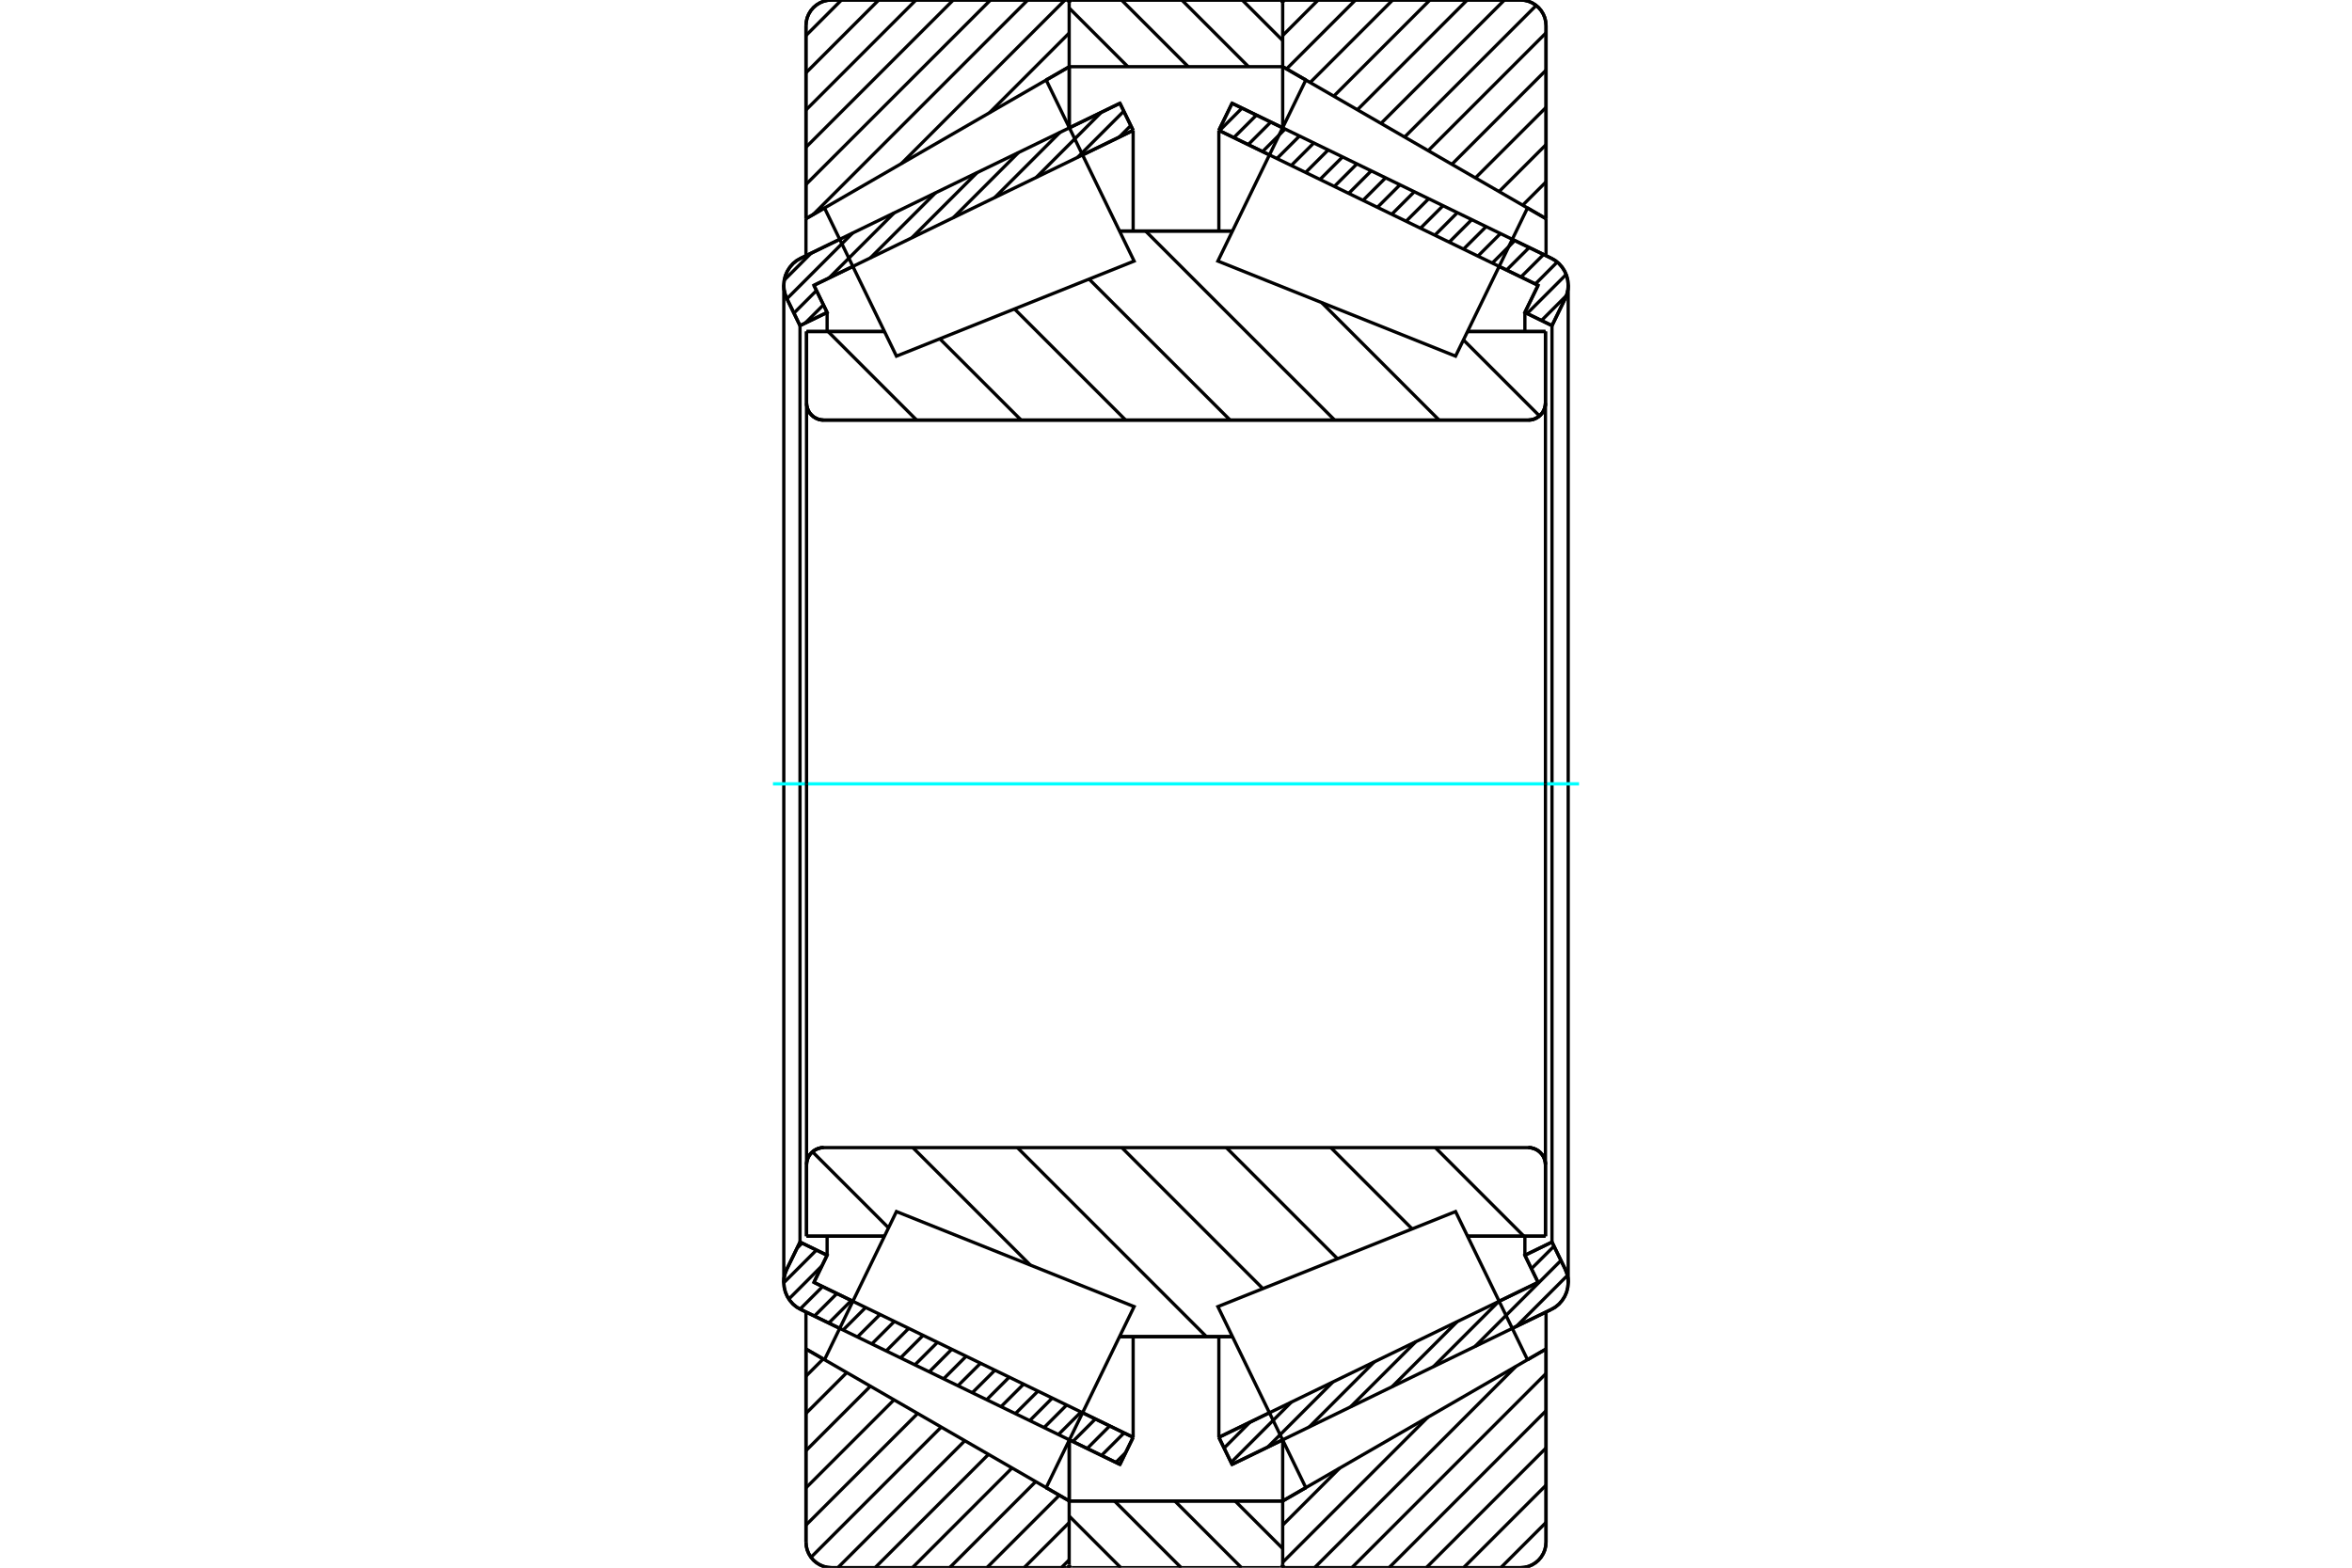 <?xml version="1.0" standalone="no"?>
<!DOCTYPE svg PUBLIC "-//W3C//DTD SVG 1.1//EN"
	"http://www.w3.org/Graphics/SVG/1.1/DTD/svg11.dtd">
<svg xmlns="http://www.w3.org/2000/svg" height="100%" width="100%" viewBox="0 0 36000 24000">
	<rect x="-1800" y="-1200" width="39600" height="26400" style="fill:#FFF"/>
	<g style="fill:none; fill-rule:evenodd" transform="matrix(1 0 0 1 0 0)">
		<g style="fill:none; stroke:#000; stroke-width:50; shape-rendering:geometricPrecision">
			<line x1="12852" y1="20336" x2="12257" y2="20047"/>
			<line x1="17142" y1="22419" x2="16368" y2="22043"/>
			<line x1="17344" y1="22004" x2="17142" y2="22419"/>
			<line x1="16570" y1="21628" x2="17344" y2="22004"/>
			<line x1="12458" y1="19632" x2="13054" y2="19921"/>
			<line x1="12660" y1="19217" x2="12458" y2="19632"/>
			<line x1="12245" y1="19015" x2="12660" y2="19217"/>
			<line x1="12043" y1="19430" x2="12245" y2="19015"/>
			<polyline points="12043,19430 12018,19495 12002,19563 11997,19632 12003,19705 12020,19777 12049,19845 12088,19907 12136,19963 12193,20010 12257,20047"/>
			<line x1="16368" y1="1957" x2="17142" y2="1581"/>
			<line x1="12257" y1="3953" x2="12852" y2="3664"/>
			<polyline points="12257,3953 12193,3990 12136,4037 12088,4093 12049,4155 12020,4223 12003,4295 11997,4368 12002,4437 12018,4505 12043,4570"/>
			<line x1="12245" y1="4985" x2="12043" y2="4570"/>
			<line x1="12660" y1="4783" x2="12245" y2="4985"/>
			<line x1="12458" y1="4368" x2="12660" y2="4783"/>
			<line x1="13054" y1="4079" x2="12458" y2="4368"/>
			<line x1="17344" y1="1996" x2="16570" y2="2372"/>
			<line x1="17142" y1="1581" x2="17344" y2="1996"/>
			<line x1="12245" y1="4985" x2="12245" y2="19015"/>
			<line x1="12660" y1="18924" x2="12660" y2="19217"/>
			<line x1="12660" y1="4783" x2="12660" y2="5076"/>
			<line x1="17344" y1="20463" x2="17344" y2="22004"/>
			<line x1="17344" y1="1996" x2="17344" y2="3537"/>
			<line x1="11997" y1="4368" x2="11997" y2="19632"/>
			<line x1="19632" y1="22043" x2="18858" y2="22419"/>
			<line x1="23743" y1="20047" x2="23148" y2="20336"/>
			<polyline points="23743,20047 23807,20010 23864,19963 23912,19907 23951,19845 23980,19777 23997,19705 24003,19632 23998,19563 23982,19495 23957,19430"/>
			<line x1="23755" y1="19015" x2="23957" y2="19430"/>
			<line x1="23340" y1="19217" x2="23755" y2="19015"/>
			<line x1="23542" y1="19632" x2="23340" y2="19217"/>
			<line x1="22946" y1="19921" x2="23542" y2="19632"/>
			<line x1="18656" y1="22004" x2="19430" y2="21628"/>
			<line x1="18858" y1="22419" x2="18656" y2="22004"/>
			<line x1="23148" y1="3664" x2="23743" y2="3953"/>
			<line x1="18858" y1="1581" x2="19632" y2="1957"/>
			<line x1="18656" y1="1996" x2="18858" y2="1581"/>
			<line x1="19430" y1="2372" x2="18656" y2="1996"/>
			<line x1="23542" y1="4368" x2="22946" y2="4079"/>
			<line x1="23340" y1="4783" x2="23542" y2="4368"/>
			<line x1="23755" y1="4985" x2="23340" y2="4783"/>
			<line x1="23957" y1="4570" x2="23755" y2="4985"/>
			<polyline points="23957,4570 23982,4505 23998,4437 24003,4368 23997,4295 23980,4223 23951,4155 23912,4093 23864,4037 23807,3990 23743,3953"/>
			<line x1="23340" y1="5076" x2="23340" y2="4783"/>
			<line x1="23340" y1="19217" x2="23340" y2="18924"/>
			<line x1="18656" y1="3537" x2="18656" y2="1996"/>
			<line x1="18656" y1="22004" x2="18656" y2="20463"/>
			<line x1="23755" y1="19015" x2="23755" y2="4985"/>
			<line x1="24003" y1="19632" x2="24003" y2="4368"/>
			<line x1="16365" y1="22979" x2="19633" y2="22979"/>
			<line x1="16365" y1="22979" x2="16365" y2="22979"/>
			<polyline points="19632,41 19632,34 19630,28 19627,22 19623,17 19619,12 19614,8 19608,4 19602,2 19596,0 19589,0"/>
			<line x1="16409" y1="0" x2="19589" y2="0"/>
			<polyline points="16409,0 16402,0 16396,2 16390,4 16384,8 16379,12 16375,17 16371,22 16368,28 16366,34 16365,41"/>
			<line x1="19633" y1="22044" x2="19633" y2="22979"/>
			<line x1="19633" y1="1021" x2="19633" y2="1956"/>
			<line x1="16365" y1="22049" x2="16365" y2="22979"/>
			<line x1="16365" y1="1021" x2="16365" y2="1951"/>
			<polyline points="12345,6170 12348,6210 12358,6250 12373,6288 12395,6323 12422,6354 12453,6381 12488,6402 12525,6418 12565,6428 12606,6431"/>
			<line x1="23394" y1="6431" x2="12606" y2="6431"/>
			<polyline points="23394,6431 23435,6428 23475,6418 23512,6402 23547,6381 23578,6354 23605,6323 23627,6288 23642,6250 23652,6210 23655,6170"/>
			<line x1="23655" y1="5075" x2="23655" y2="6170"/>
			<line x1="22462" y1="5075" x2="23655" y2="5075"/>
			<line x1="17135" y1="3537" x2="18865" y2="3537"/>
			<line x1="12345" y1="5075" x2="13538" y2="5075"/>
			<line x1="12345" y1="6170" x2="12345" y2="5075"/>
			<polyline points="12606,17569 12565,17572 12525,17582 12488,17598 12453,17619 12422,17646 12395,17677 12373,17712 12358,17750 12348,17790 12345,17830"/>
			<line x1="12345" y1="18925" x2="12345" y2="17830"/>
			<line x1="13538" y1="18925" x2="12345" y2="18925"/>
			<line x1="18865" y1="20463" x2="17135" y2="20463"/>
			<line x1="23655" y1="18925" x2="22462" y2="18925"/>
			<line x1="23655" y1="17830" x2="23655" y2="18925"/>
			<polyline points="23655,17830 23652,17790 23642,17750 23627,17712 23605,17677 23578,17646 23547,17619 23512,17598 23475,17582 23435,17572 23394,17569"/>
			<line x1="17135" y1="4087" x2="17135" y2="4087"/>
			<line x1="17135" y1="19913" x2="17135" y2="19913"/>
			<line x1="18865" y1="19913" x2="18865" y2="19913"/>
			<line x1="18865" y1="4087" x2="18865" y2="4087"/>
			<polyline points="12345,6170 12348,6210 12358,6250 12373,6288 12395,6323 12422,6354 12453,6381 12488,6402 12525,6418 12565,6428 12606,6431"/>
			<polyline points="12606,17569 12565,17572 12525,17582 12488,17598 12453,17619 12422,17646 12395,17677 12373,17712 12358,17750 12348,17790 12345,17830"/>
			<polyline points="23394,6431 23435,6428 23475,6418 23512,6402 23547,6381 23578,6354 23605,6323 23627,6288 23642,6250 23652,6210 23655,6170"/>
			<polyline points="23655,17830 23652,17790 23642,17750 23627,17712 23605,17677 23578,17646 23547,17619 23512,17598 23475,17582 23435,17572 23394,17569"/>
			<polyline points="16324,24000 16330,24000 16337,23998 16343,23996 16349,23992 16354,23988 16358,23984 16362,23978 16365,23972 16366,23966"/>
			<line x1="16367" y1="22979" x2="16367" y2="22979"/>
			<line x1="16013" y1="22775" x2="16367" y2="22979"/>
			<line x1="12336" y1="20652" x2="12620" y2="20816"/>
			<line x1="12336" y1="23608" x2="12336" y2="20652"/>
			<polyline points="12336,23608 12341,23669 12355,23729 12379,23786 12411,23838 12451,23885 12498,23925 12550,23957 12607,23981 12667,23995 12728,24000"/>
			<line x1="16324" y1="24000" x2="12728" y2="24000"/>
			<polyline points="16366,34 16365,28 16362,22 16358,16 16354,12 16349,8 16343,4 16337,2 16330,0 16324,0"/>
			<line x1="12728" y1="0" x2="16324" y2="0"/>
			<polyline points="12728,0 12667,5 12607,19 12550,43 12498,75 12451,115 12411,162 12379,214 12355,271 12341,331 12336,392"/>
			<line x1="12336" y1="3348" x2="12336" y2="392"/>
			<line x1="12620" y1="3184" x2="12336" y2="3348"/>
			<line x1="16367" y1="1021" x2="16013" y2="1225"/>
			<line x1="16367" y1="22044" x2="16367" y2="22979"/>
			<line x1="16367" y1="1021" x2="16367" y2="1956"/>
			<line x1="12336" y1="20086" x2="12336" y2="20652"/>
			<line x1="12336" y1="3348" x2="12336" y2="3914"/>
			<polyline points="23664,392 23659,331 23645,271 23621,214 23589,162 23549,115 23502,75 23450,43 23393,19 23333,5 23272,0"/>
			<line x1="19676" y1="0" x2="23272" y2="0"/>
			<polyline points="19676,0 19669,1 19663,2 19656,5 19650,8 19645,13 19641,18 19637,24 19635,30 19633,37 19633,44"/>
			<line x1="19987" y1="1225" x2="19633" y2="1021"/>
			<line x1="23664" y1="3348" x2="23380" y2="3184"/>
			<line x1="23664" y1="392" x2="23664" y2="3348"/>
			<polyline points="23272,24000 23333,23995 23393,23981 23450,23957 23502,23925 23549,23885 23589,23838 23621,23786 23645,23729 23659,23669 23664,23608"/>
			<line x1="23664" y1="20652" x2="23664" y2="23608"/>
			<line x1="23380" y1="20816" x2="23664" y2="20652"/>
			<line x1="19633" y1="22979" x2="19987" y2="22775"/>
			<line x1="19633" y1="22979" x2="19633" y2="22979"/>
			<polyline points="19633,23956 19633,23963 19635,23970 19637,23976 19641,23982 19645,23987 19650,23992 19656,23995 19663,23998 19669,23999 19676,24000"/>
			<line x1="23272" y1="24000" x2="19676" y2="24000"/>
			<line x1="23664" y1="3914" x2="23664" y2="3348"/>
			<line x1="23664" y1="20652" x2="23664" y2="20086"/>
		</g>
		<g style="fill:none; stroke:#0FF; stroke-width:50; shape-rendering:geometricPrecision">
			<line x1="11831" y1="12000" x2="24169" y2="12000"/>
		</g>
		<g style="fill:none; stroke:#000; stroke-width:50; shape-rendering:geometricPrecision">
			<line x1="22400" y1="5204" x2="23564" y2="6368"/>
			<line x1="20229" y1="4632" x2="22027" y2="6431"/>
			<line x1="17534" y1="3537" x2="20428" y2="6431"/>
			<line x1="16670" y1="4273" x2="18828" y2="6431"/>
			<line x1="15528" y1="4730" x2="17229" y2="6431"/>
			<line x1="14385" y1="5187" x2="15629" y2="6431"/>
			<line x1="12674" y1="5075" x2="14030" y2="6431"/>
			<line x1="21969" y1="17569" x2="23325" y2="18925"/>
			<line x1="20370" y1="17569" x2="21614" y2="18813"/>
			<line x1="18770" y1="17569" x2="20472" y2="19270"/>
			<line x1="17171" y1="17569" x2="19329" y2="19727"/>
			<line x1="15572" y1="17569" x2="18466" y2="20463"/>
			<line x1="13972" y1="17569" x2="15770" y2="19367"/>
			<line x1="12436" y1="17633" x2="13600" y2="18797"/>
			<polyline points="12345,12000 12345,5075 12345,6170 12348,6210 12358,6250 12373,6288 12395,6323 12422,6354 12453,6381 12488,6402 12525,6418 12565,6428 12606,6431 23394,6431 23435,6428 23475,6418 23512,6402 23547,6381 23578,6354 23605,6323 23627,6288 23642,6250 23652,6210 23655,6170 23655,5075"/>
			<line x1="23655" y1="6170" x2="23655" y2="12000"/>
			<line x1="23655" y1="5075" x2="22462" y2="5075"/>
			<line x1="18865" y1="3537" x2="17135" y2="3537"/>
			<line x1="13538" y1="5075" x2="12345" y2="5075"/>
			<line x1="12345" y1="18925" x2="13538" y2="18925"/>
			<line x1="17135" y1="20463" x2="18865" y2="20463"/>
			<line x1="22462" y1="18925" x2="23655" y2="18925"/>
			<line x1="23655" y1="12000" x2="23655" y2="17830"/>
			<polyline points="23655,18925 23655,17830 23652,17790 23642,17750 23627,17712 23605,17677 23578,17646 23547,17619 23512,17598 23475,17582 23435,17572 23394,17569 12606,17569 12565,17572 12525,17582 12488,17598 12453,17619 12422,17646 12395,17677 12373,17712 12358,17750 12348,17790 12345,17830 12345,18925 12345,12000"/>
			<line x1="23664" y1="23307" x2="22971" y2="24000"/>
			<line x1="23664" y1="22737" x2="22401" y2="24000"/>
			<line x1="23664" y1="22167" x2="21831" y2="24000"/>
			<line x1="23664" y1="21597" x2="21261" y2="24000"/>
			<line x1="23664" y1="21027" x2="20691" y2="24000"/>
			<line x1="23203" y1="20918" x2="20121" y2="24000"/>
			<line x1="21854" y1="21697" x2="19633" y2="23918"/>
			<line x1="20505" y1="22476" x2="19633" y2="23348"/>
			<line x1="23664" y1="2784" x2="23306" y2="3142"/>
			<line x1="23664" y1="2214" x2="22945" y2="2933"/>
			<line x1="23664" y1="1644" x2="22583" y2="2724"/>
			<line x1="23664" y1="1074" x2="22222" y2="2516"/>
			<line x1="23664" y1="503" x2="21860" y2="2307"/>
			<line x1="23513" y1="84" x2="21499" y2="2098"/>
			<line x1="23027" y1="0" x2="21137" y2="1890"/>
			<line x1="22457" y1="0" x2="20776" y2="1681"/>
			<line x1="21887" y1="0" x2="20415" y2="1472"/>
			<line x1="21317" y1="0" x2="20053" y2="1264"/>
			<line x1="20747" y1="0" x2="19692" y2="1055"/>
			<line x1="20176" y1="0" x2="19633" y2="544"/>
			<polyline points="23664,3348 23664,392 23659,331 23645,271 23621,214 23589,162 23549,115 23502,75 23450,43 23393,19 23333,5 23272,0 19676,0 19669,1 19663,2 19656,5 19650,8 19645,13 19641,18 19637,24 19635,30 19633,37 19633,44"/>
			<line x1="23380" y1="3184" x2="23664" y2="3348"/>
			<line x1="19633" y1="1021" x2="19987" y2="1225"/>
			<line x1="19987" y1="22775" x2="19633" y2="22979"/>
			<line x1="23664" y1="20652" x2="23380" y2="20816"/>
			<line x1="19633" y1="22979" x2="19633" y2="22979"/>
			<polyline points="19633,23956 19633,23963 19635,23970 19637,23976 19641,23982 19645,23987 19650,23992 19656,23995 19663,23998 19669,23999 19676,24000 23272,24000 23333,23995 23393,23981 23450,23957 23502,23925 23549,23885 23589,23838 23621,23786 23645,23729 23659,23669 23664,23608 23664,20652"/>
			<line x1="16365" y1="23880" x2="16245" y2="24000"/>
			<line x1="16365" y1="23310" x2="15675" y2="24000"/>
			<line x1="16214" y1="22891" x2="15105" y2="24000"/>
			<line x1="15853" y1="22682" x2="14535" y2="24000"/>
			<line x1="15491" y1="22473" x2="13965" y2="24000"/>
			<line x1="15130" y1="22265" x2="13394" y2="24000"/>
			<line x1="14768" y1="22056" x2="12824" y2="24000"/>
			<line x1="14407" y1="21847" x2="12413" y2="23841"/>
			<line x1="14046" y1="21639" x2="12336" y2="23348"/>
			<line x1="13684" y1="21430" x2="12336" y2="22778"/>
			<line x1="13323" y1="21221" x2="12336" y2="22208"/>
			<line x1="12961" y1="21013" x2="12336" y2="21638"/>
			<line x1="12600" y1="20804" x2="12336" y2="21068"/>
			<line x1="16365" y1="506" x2="15144" y2="1727"/>
			<line x1="16301" y1="0" x2="13795" y2="2506"/>
			<line x1="15731" y1="0" x2="12446" y2="3285"/>
			<line x1="15161" y1="0" x2="12336" y2="2824"/>
			<line x1="14591" y1="0" x2="12336" y2="2254"/>
			<line x1="14020" y1="0" x2="12336" y2="1684"/>
			<line x1="13450" y1="0" x2="12336" y2="1114"/>
			<line x1="12880" y1="0" x2="12336" y2="544"/>
			<line x1="12336" y1="3348" x2="12336" y2="392"/>
			<polyline points="12728,0 12667,5 12607,19 12550,43 12498,75 12451,115 12411,162 12379,214 12355,271 12341,331 12336,392"/>
			<line x1="12728" y1="0" x2="16324" y2="0"/>
			<polyline points="16366,34 16365,28 16362,22 16358,16 16354,12 16349,8 16343,4 16337,2 16330,0 16324,0"/>
			<line x1="16367" y1="1021" x2="16013" y2="1225"/>
			<line x1="12620" y1="3184" x2="12336" y2="3348"/>
			<line x1="12336" y1="20652" x2="12620" y2="20816"/>
			<polyline points="16013,22775 16367,22979 16367,22979"/>
			<polyline points="16324,24000 16330,24000 16337,23998 16343,23996 16349,23992 16354,23988 16358,23984 16362,23978 16365,23972 16366,23966"/>
			<line x1="16324" y1="24000" x2="12728" y2="24000"/>
			<polyline points="12336,23608 12341,23669 12355,23729 12379,23786 12411,23838 12451,23885 12498,23925 12550,23957 12607,23981 12667,23995 12728,24000"/>
			<line x1="12336" y1="23608" x2="12336" y2="20652"/>
			<polyline points="22830,19682 23380,20816 19987,22775 19314,21389 18641,20003 22279,18548 22830,19682"/>
			<polyline points="22830,4318 22279,5452 18641,3997 19314,2611 19987,1225 23380,3184 22830,4318"/>
			<polyline points="13170,19682 13721,18548 17359,20003 16686,21389 16013,22775 12620,20816 13170,19682"/>
			<polyline points="13170,4318 12620,3184 16013,1225 16686,2611 17359,3997 13721,5452 13170,4318"/>
			<line x1="19013" y1="0" x2="19633" y2="620"/>
			<line x1="18089" y1="0" x2="19110" y2="1021"/>
			<line x1="17166" y1="0" x2="18187" y2="1021"/>
			<line x1="16365" y1="123" x2="17263" y2="1021"/>
			<line x1="18905" y1="22979" x2="19633" y2="23707"/>
			<line x1="17982" y1="22979" x2="19002" y2="24000"/>
			<line x1="17058" y1="22979" x2="18079" y2="24000"/>
			<line x1="16365" y1="23210" x2="17155" y2="24000"/>
			<line x1="16365" y1="1021" x2="16365" y2="44"/>
			<polyline points="16409,0 16402,1 16395,2 16389,5 16383,8 16378,13 16374,18 16370,24 16367,30 16366,37 16365,44"/>
			<line x1="16409" y1="0" x2="19589" y2="0"/>
			<polyline points="19633,44 19632,37 19630,30 19628,24 19624,18 19620,13 19615,8 19609,5 19602,2 19596,1 19589,0"/>
			<polyline points="19633,44 19633,1021 16365,1021"/>
			<polyline points="16365,22979 19633,22979 19633,23956"/>
			<polyline points="19589,24000 19596,23999 19602,23998 19609,23995 19615,23992 19620,23987 19624,23982 19628,23976 19630,23970 19632,23963 19633,23956"/>
			<line x1="19589" y1="24000" x2="16409" y2="24000"/>
			<polyline points="16365,23956 16366,23963 16367,23970 16370,23976 16374,23982 16378,23987 16383,23992 16389,23995 16395,23998 16402,23999 16409,24000"/>
			<line x1="16365" y1="23956" x2="16365" y2="22979"/>
			<line x1="23991" y1="19526" x2="23210" y2="20306"/>
			<line x1="23892" y1="19297" x2="22576" y2="20614"/>
			<line x1="23786" y1="19078" x2="23440" y2="19423"/>
			<line x1="22939" y1="19925" x2="21941" y2="20922"/>
			<line x1="22304" y1="20233" x2="21307" y2="21230"/>
			<line x1="21670" y1="20541" x2="20672" y2="21538"/>
			<line x1="21035" y1="20849" x2="20038" y2="21847"/>
			<line x1="20401" y1="21157" x2="19403" y2="22155"/>
			<line x1="19766" y1="21465" x2="18843" y2="22389"/>
			<line x1="19131" y1="21773" x2="18736" y2="22169"/>
			<line x1="23976" y1="4525" x2="23594" y2="4907"/>
			<line x1="23972" y1="4202" x2="23374" y2="4800"/>
			<line x1="23835" y1="4012" x2="23500" y2="4348"/>
			<line x1="23626" y1="3896" x2="23280" y2="4241"/>
			<line x1="23406" y1="3789" x2="23060" y2="4134"/>
			<line x1="23186" y1="3682" x2="22841" y2="4028"/>
			<line x1="22966" y1="3576" x2="22621" y2="3921"/>
			<line x1="22747" y1="3469" x2="22401" y2="3814"/>
			<line x1="22527" y1="3362" x2="22181" y2="3708"/>
			<line x1="22307" y1="3255" x2="21962" y2="3601"/>
			<line x1="22087" y1="3149" x2="21742" y2="3494"/>
			<line x1="21868" y1="3042" x2="21522" y2="3387"/>
			<line x1="21648" y1="2935" x2="21302" y2="3281"/>
			<line x1="21428" y1="2829" x2="21083" y2="3174"/>
			<line x1="21208" y1="2722" x2="20863" y2="3067"/>
			<line x1="20989" y1="2615" x2="20643" y2="2961"/>
			<line x1="20769" y1="2509" x2="20424" y2="2854"/>
			<line x1="20549" y1="2402" x2="20204" y2="2747"/>
			<line x1="20330" y1="2295" x2="19984" y2="2641"/>
			<line x1="20110" y1="2188" x2="19764" y2="2534"/>
			<line x1="19890" y1="2082" x2="19545" y2="2427"/>
			<line x1="19670" y1="1975" x2="19325" y2="2321"/>
			<line x1="19451" y1="1868" x2="19105" y2="2214"/>
			<line x1="19231" y1="1762" x2="18885" y2="2107"/>
			<line x1="19011" y1="1655" x2="18666" y2="2000"/>
			<polyline points="18656,1996 18858,1581 23743,3953"/>
			<polyline points="23957,4570 23983,4502 23999,4432 24003,4359 23996,4287 23978,4217 23949,4151 23910,4090 23862,4035 23806,3989 23743,3953"/>
			<polyline points="23957,4570 23755,4985 23340,4783 23542,4368 18656,1996"/>
			<polyline points="18656,22004 23542,19632 23340,19217 23755,19015 23957,19430"/>
			<polyline points="23743,20047 23806,20011 23862,19965 23910,19910 23949,19849 23978,19783 23996,19713 24003,19641 23999,19568 23983,19498 23957,19430"/>
			<polyline points="23743,20047 18858,22419 18656,22004"/>
			<line x1="17230" y1="22238" x2="17079" y2="22389"/>
			<line x1="17205" y1="21937" x2="16860" y2="22282"/>
			<line x1="16985" y1="21830" x2="16640" y2="22176"/>
			<line x1="16766" y1="21723" x2="16420" y2="22069"/>
			<line x1="16546" y1="21617" x2="16200" y2="21962"/>
			<line x1="16326" y1="21510" x2="15981" y2="21855"/>
			<line x1="16106" y1="21403" x2="15761" y2="21749"/>
			<line x1="15887" y1="21297" x2="15541" y2="21642"/>
			<line x1="15667" y1="21190" x2="15322" y2="21535"/>
			<line x1="15447" y1="21083" x2="15102" y2="21429"/>
			<line x1="15228" y1="20977" x2="14882" y2="21322"/>
			<line x1="15008" y1="20870" x2="14662" y2="21215"/>
			<line x1="14788" y1="20763" x2="14443" y2="21109"/>
			<line x1="14568" y1="20656" x2="14223" y2="21002"/>
			<line x1="14349" y1="20550" x2="14003" y2="20895"/>
			<line x1="14129" y1="20443" x2="13783" y2="20789"/>
			<line x1="13909" y1="20336" x2="13564" y2="20682"/>
			<line x1="13689" y1="20230" x2="13344" y2="20575"/>
			<line x1="13470" y1="20123" x2="13124" y2="20468"/>
			<line x1="13250" y1="20016" x2="12904" y2="20362"/>
			<line x1="13030" y1="19910" x2="12685" y2="20255"/>
			<line x1="12810" y1="19803" x2="12465" y2="20148"/>
			<line x1="12591" y1="19696" x2="12246" y2="20041"/>
			<line x1="12581" y1="19379" x2="12074" y2="19887"/>
			<line x1="12497" y1="19137" x2="11997" y2="19637"/>
			<line x1="12277" y1="19031" x2="12200" y2="19108"/>
			<line x1="17308" y1="1922" x2="17130" y2="2100"/>
			<line x1="17201" y1="1702" x2="16495" y2="2408"/>
			<line x1="16858" y1="1718" x2="15861" y2="2716"/>
			<line x1="16224" y1="2026" x2="15226" y2="3024"/>
			<line x1="15589" y1="2335" x2="14592" y2="3332"/>
			<line x1="14955" y1="2643" x2="13957" y2="3640"/>
			<line x1="14320" y1="2951" x2="13323" y2="3948"/>
			<line x1="12604" y1="4667" x2="12325" y2="4946"/>
			<line x1="13686" y1="3259" x2="12688" y2="4257"/>
			<line x1="12497" y1="4448" x2="12152" y2="4793"/>
			<line x1="13051" y1="3567" x2="12045" y2="4573"/>
			<line x1="12416" y1="3875" x2="12004" y2="4288"/>
			<polyline points="17344,1996 17142,1581 12257,3953 12194,3989 12138,4035 12090,4090 12051,4151 12022,4217 12004,4287 11997,4359 12001,4432 12017,4502 12043,4570 12245,4985 12660,4783 12458,4368 17344,1996"/>
			<polyline points="17344,22004 12458,19632 12660,19217 12245,19015 12043,19430 12017,19498 12001,19568 11997,19641 12004,19713 12022,19783 12051,19849 12090,19910 12138,19965 12194,20011 12257,20047 17142,22419 17344,22004"/>
		</g>
	</g>
</svg>
